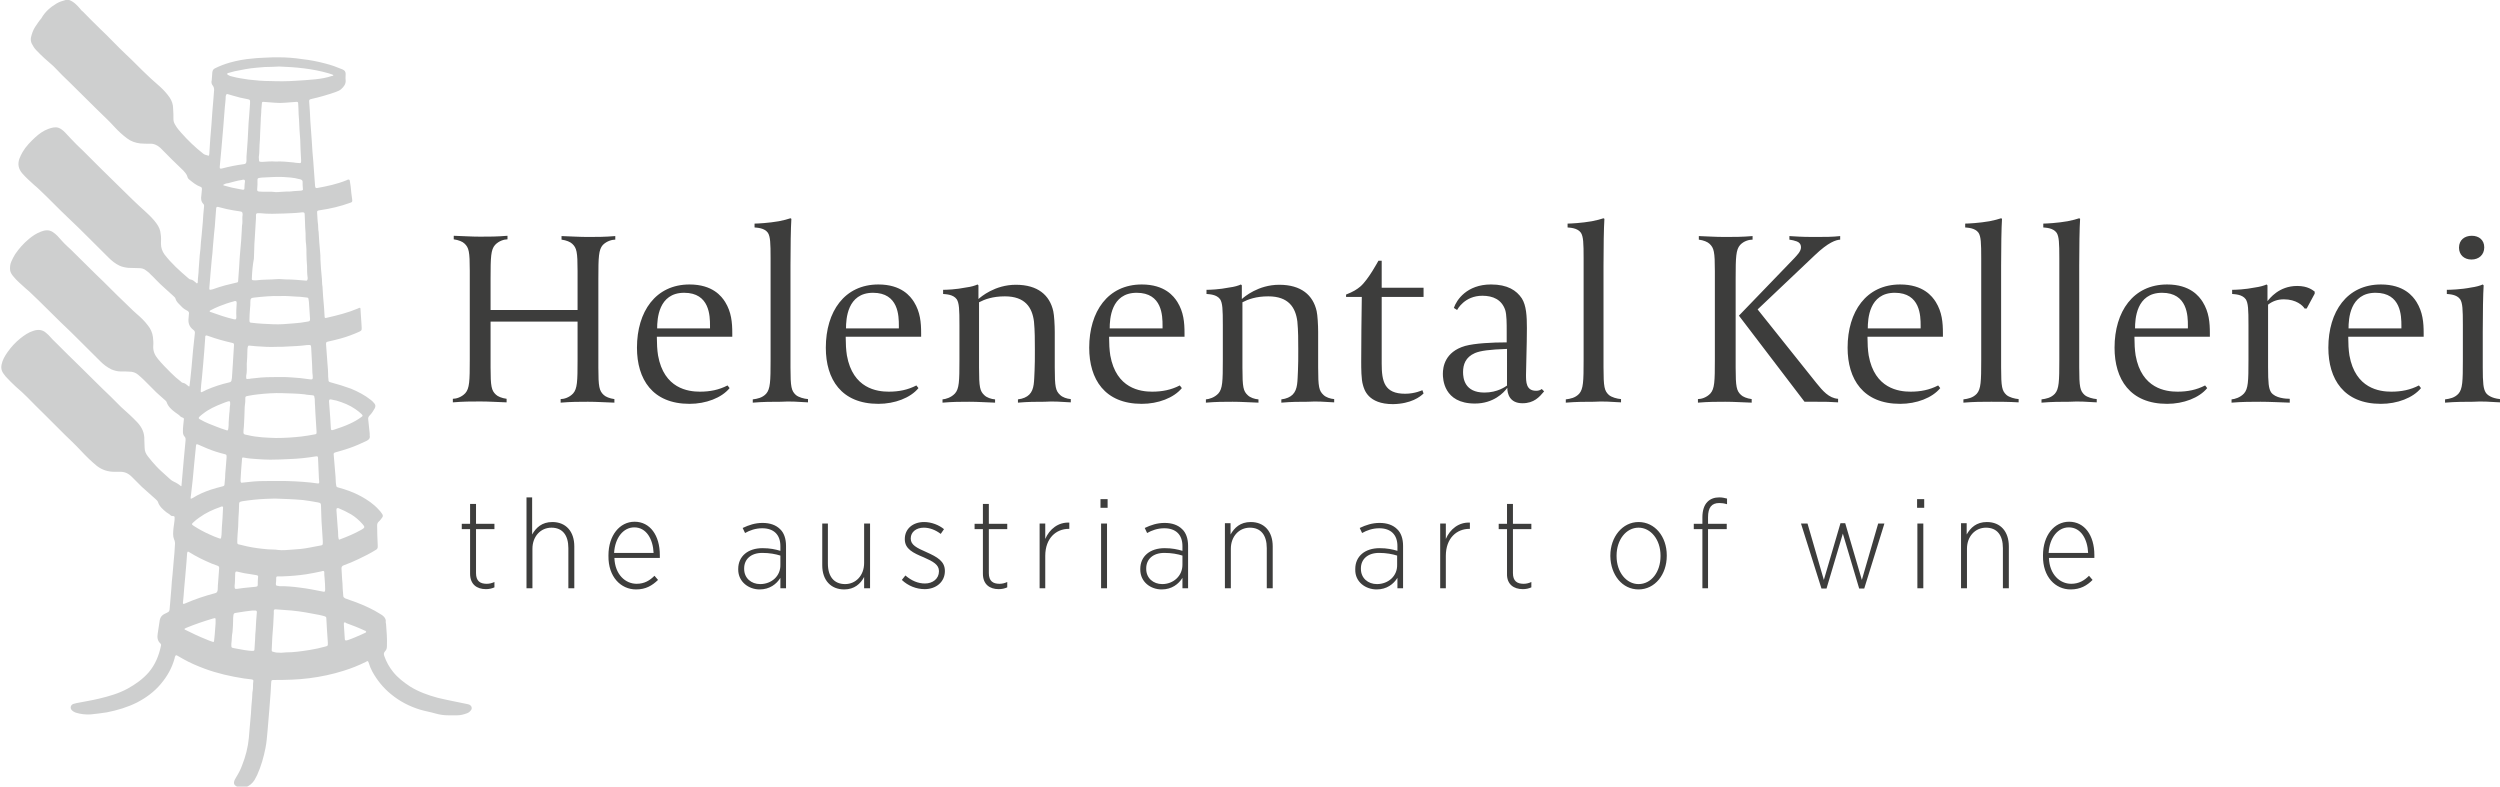 <?xml version="1.0" encoding="utf-8"?>
<svg xmlns="http://www.w3.org/2000/svg" xmlns:xlink="http://www.w3.org/1999/xlink" version="1.1" id="Ebene_1" x="0px" y="0px" viewBox="0 0 841.9 264.9" style="enable-background:new 0 0 841.9 264.9;" xml:space="preserve" width="65535" height="20620">
<style type="text/css">
	.st0{fill:#CECFCF;}
	.st1{fill:#3D3D3C;}
</style>
<g>
	<g>
		<path class="st0" d="M23.3,0c1.6,0.6,2.7,1.8,3.8,3.1c0.2,0.3,0.5,0.6,0.8,0.8c1.9,1.9,3.8,3.9,5.8,5.8c3,2.8,5.8,5.9,8.8,8.7    c2.5,2.3,4.8,4.8,7.3,7.1c1.3,1.3,2.7,2.4,4.1,3.7c1.2,1.1,2.3,2.3,3.2,3.6c0.8,1.2,1.2,2.4,1.2,3.9c0.1,1.2,0.1,2.3,0.1,3.5    c0,0.7,0.3,1.4,0.7,2c0.5,0.9,1.2,1.7,1.9,2.5c2.3,2.6,4.8,5,7.5,7.1c0.5,0.4,1.1,0.4,1.6,0.6c0.2,0.1,0.3,0,0.3-0.2    c0.1-0.2,0.1-0.5,0.1-0.7c0.1-1.6,0.2-3.1,0.3-4.7c0.1-1.6,0.3-3.2,0.4-4.8c0.1-1.4,0.2-2.9,0.3-4.3c0.1-1.6,0.3-3.2,0.4-4.8    c0.1-0.9,0.1-1.7,0.2-2.6c0-0.5-0.1-1-0.4-1.4c-0.5-0.6-0.6-1.2-0.4-1.9c0.1-0.9,0.1-1.8,0.2-2.7c0.1-0.6,0.3-1,0.9-1.3    c1.6-0.8,3.2-1.4,4.9-1.9c2.5-0.7,5.1-1.2,7.8-1.4c1.5-0.2,3-0.2,4.5-0.3c1.4-0.1,2.8-0.1,4.3-0.1c2.6,0,5.2,0.2,7.8,0.6    c2.7,0.3,5.3,0.8,7.9,1.5c2,0.5,3.9,1.2,5.8,2c0.7,0.3,1,0.8,1,1.5c0,0.7-0.1,1.4,0,2.1c0.1,1.3-0.6,2.2-1.5,3    c-0.5,0.5-1.2,0.7-1.9,1c-2.6,0.9-5.3,1.7-8,2.3c-0.1,0-0.2,0.1-0.4,0.1c-0.4,0.1-0.5,0.3-0.5,0.7c0.2,2.2,0.3,4.4,0.4,6.6    c0.2,2.3,0.3,4.6,0.5,6.9c0.1,2.3,0.3,4.5,0.5,6.8c0.1,1.8,0.3,3.7,0.4,5.5c0.1,0.9,0.1,1.8,0.2,2.7c0.1,0.7,0.2,0.8,0.8,0.7    c3.3-0.6,6.6-1.3,9.8-2.6c0.1-0.1,0.3-0.1,0.4-0.2c0.5-0.1,0.6,0,0.7,0.4c0.1,0.6,0.2,1.3,0.3,2c0.1,1.4,0.3,2.9,0.5,4.3    c0.1,0.7,0,0.9-0.7,1.1c-3.3,1.2-6.7,2-10.2,2.5c-0.8,0.1-1,0.2-0.9,1c0.1,1.3,0.1,2.5,0.3,3.8c0.1,0.8,0,1.7,0.2,2.5    c0.1,1.1,0.1,2.2,0.2,3.3c0.1,1.2,0.2,2.3,0.3,3.5c0.1,0.8,0.1,1.6,0.1,2.4c0.1,1.1,0.1,2.2,0.2,3.3c0.1,1.1,0.2,2.2,0.3,3.3    c0.1,0.9,0,1.7,0.2,2.6c0.1,1.1,0.1,2.2,0.2,3.3c0.1,1.2,0.2,2.3,0.3,3.5c0.1,1,0.1,2.1,0.2,3.1c0,0.7,0.1,0.8,0.8,0.6    c3.5-0.8,7.1-1.7,10.4-3.1c0.1-0.1,0.3-0.1,0.4-0.2c0.4-0.1,0.5,0,0.5,0.4c0,0.6,0.1,1.2,0.1,1.7c0.1,1,0.1,1.9,0.2,2.9    c0,0.6,0.1,1.1,0.1,1.7c0,0.8,0,0.9-0.8,1.3c-2,0.9-4.1,1.7-6.3,2.3c-1.4,0.4-2.8,0.7-4.1,1c-0.8,0.2-0.8,0.2-0.8,1    c0.1,0.9,0.1,1.8,0.2,2.7c0.1,1.4,0.2,2.7,0.3,4.1c0.1,1.1,0.2,2.2,0.2,3.3c0,0.5,0,1.1,0.1,1.6c0,0.8,0.1,0.9,0.9,1.1    c2.3,0.6,4.5,1.3,6.7,2.1c2.4,1,4.7,2.2,6.7,3.8c0.4,0.3,0.8,0.7,1.2,1.2c0.4,0.5,0.4,1,0.1,1.6c-0.5,0.9-1,1.7-1.7,2.4    c-0.4,0.4-0.6,0.8-0.5,1.4c0.2,1.6,0.3,3.1,0.5,4.7c0,0.2,0,0.5,0,0.7c0.2,0.9-0.3,1.4-1.1,1.8c-1.9,0.9-3.7,1.7-5.7,2.4    c-1.5,0.5-3.1,1-4.6,1.4c-0.8,0.2-0.8,0.4-0.7,1.1c0.1,1.2,0.2,2.4,0.3,3.6c0.1,1.2,0.2,2.4,0.3,3.6c0.1,0.9,0,1.8,0.2,2.7    c0.1,0.7,0.1,0.7,0.8,0.9c2.6,0.7,5.1,1.6,7.5,2.9c2.2,1.2,4.3,2.6,6,4.5c0.5,0.5,0.9,1,1.2,1.5c0.3,0.4,0.3,0.8,0,1.2    c-0.4,0.5-0.7,1-1.2,1.4c-0.4,0.4-0.5,0.8-0.5,1.3c0,2.2,0.1,4.4,0.2,6.6c0,0.2,0,0.4,0,0.6c0,0.4-0.2,0.7-0.5,0.9    c-1.9,1.2-3.9,2.2-6,3.2c-1.7,0.8-3.3,1.5-5,2.1c-0.5,0.2-0.7,0.5-0.7,1c0.1,1.2,0.1,2.3,0.2,3.5c0.1,1.1,0.2,2.2,0.2,3.3    c0,0.8,0.2,1.7,0.2,2.5c0,0.4,0.3,0.6,0.6,0.8c1.3,0.5,2.6,0.9,3.9,1.4c2.8,1.1,5.5,2.3,8,3.9c0.4,0.2,0.8,0.5,1.2,0.9    c0.4,0.5,0.7,1,0.6,1.6c0,0.3,0,0.6,0.1,0.8c0.2,2.5,0.4,5,0.3,7.4c0,0.7-0.1,1.3-0.6,1.8c-0.5,0.5-0.5,1-0.3,1.6    c0.7,2,1.7,3.8,3,5.4c1.6,2,3.6,3.5,5.7,4.9c2.9,1.8,6,2.9,9.3,3.8c3.3,0.8,6.6,1.4,9.9,2.1c0.3,0.1,0.6,0.1,0.9,0.3    c0.7,0.4,0.9,1.3,0.3,1.9c-0.3,0.4-0.7,0.7-1.2,0.9c-1.1,0.4-2.2,0.7-3.3,0.7c-1,0-2,0-3,0c-1.5,0-2.9-0.2-4.3-0.6    c-1.7-0.5-3.5-0.8-5.2-1.3c-3.6-1.1-6.9-2.8-9.8-5.2c-2.6-2.1-4.7-4.7-6.3-7.6c-0.5-0.9-0.9-1.9-1.2-2.9c-0.3-0.8-0.3-0.8-1-0.4    c-2.4,1.2-4.9,2.2-7.5,3c-3.8,1.2-7.6,2-11.5,2.5c-3.9,0.5-7.8,0.6-11.7,0.6c-1.2,0-1.1,0-1.2,1.2c-0.1,2-0.2,4-0.4,6.1    c-0.1,0.9-0.1,1.7-0.2,2.6c-0.2,2.4-0.4,4.8-0.6,7.2c-0.2,1.9-0.3,3.9-0.7,5.8c-0.6,3.1-1.5,6.2-2.8,9.1c-0.3,0.6-0.6,1.1-0.9,1.7    c-0.7,1.1-1.7,2-3,2.4c-0.8,0-1.6,0-2.4,0c-0.2-0.1-0.3-0.1-0.5-0.2c-0.9-0.4-1.2-1-0.9-1.9c0.1-0.4,0.4-0.8,0.6-1.2    c0.8-1.3,1.5-2.6,2-4c1.2-3,2-6.1,2.3-9.3c0.1-1.2,0.2-2.4,0.3-3.6c0.1-1.5,0.3-3,0.4-4.5c0.1-1.8,0.2-3.5,0.4-5.3    c0.1-0.8,0-1.7,0.2-2.5c0.2-1,0-2.1,0.2-3.1c0.1-0.5-0.1-0.6-0.6-0.7c-0.8-0.1-1.7-0.2-2.5-0.3c-4.5-0.7-9-1.7-13.3-3.3    c-2.4-0.9-4.8-1.9-7.1-3.2c-0.7-0.4-1.4-0.8-2.1-1.2c-0.4-0.2-0.5-0.2-0.7,0.2c-0.1,0.2-0.2,0.5-0.2,0.7c-0.9,3.3-2.5,6.1-4.7,8.7    c-2.2,2.6-4.9,4.6-8,6.2c-3.2,1.6-6.6,2.6-10.1,3.3c-1.8,0.3-3.7,0.5-5.5,0.7c-1.7,0.1-3.4-0.1-5-0.6c-0.5-0.2-0.9-0.4-1.2-0.7    c-0.8-0.7-0.6-1.8,0.3-2.2c0.3-0.1,0.7-0.2,1.1-0.3c2.5-0.5,5.1-0.9,7.6-1.5c3.3-0.8,6.6-1.7,9.7-3.4c2.7-1.5,5.1-3.2,7.1-5.5    c2.2-2.6,3.4-5.6,4.1-8.9c0.1-0.3,0-0.6-0.2-0.8c-1-0.9-1.1-2.1-0.9-3.3c0.2-1.5,0.5-3.1,0.7-4.6c0.2-1,0.8-1.7,1.7-2.1    c0.3-0.1,0.6-0.3,1-0.5c0.4-0.2,0.5-0.4,0.6-0.9c0.1-0.8,0.1-1.5,0.2-2.3c0.1-1.6,0.3-3.2,0.4-4.8c0.1-1.6,0.2-3.1,0.4-4.7    c0.2-1.6,0.2-3.1,0.4-4.7c0.2-1.7,0.3-3.5,0.4-5.2c0.1-0.7,0-1.4-0.3-2c-0.2-0.5-0.3-1.1-0.3-1.7c0-1.4,0.2-2.7,0.4-4.1    c0.1-0.5,0.1-1,0.1-1.5c0-0.3-0.1-0.5-0.5-0.5c-0.3,0-0.7,0-0.9-0.3c-0.4-0.4-1-0.7-1.4-1c-1.1-0.9-2.3-1.9-2.8-3.4    c-0.1-0.4-0.5-0.7-0.8-1c-1.5-1.4-3.1-2.7-4.6-4.1c-1.1-1.1-2.3-2.3-3.4-3.4c-1.2-1.2-2.5-1.8-4.2-1.7c-0.5,0-1.1,0-1.6,0    c-2.2,0-4.2-0.6-6-2c-0.9-0.7-1.7-1.5-2.6-2.3c-2-1.9-3.7-3.9-5.7-5.8c-3.2-3-6.2-6.2-9.3-9.2c-2-1.9-3.9-3.9-5.9-5.9    c-1.2-1.2-2.4-2.3-3.7-3.4c-1.2-1.1-2.4-2.3-3.5-3.5c-0.3-0.4-0.6-0.8-0.9-1.2c-0.5-0.8-0.7-1.7-0.5-2.7c0.3-1.6,1.1-3,2.1-4.4    c1.2-1.7,2.6-3.2,4.2-4.5c1.4-1.1,2.8-2.1,4.5-2.6c1.5-0.5,3-0.4,4.2,0.7c0.3,0.2,0.5,0.5,0.8,0.7c0.9,1,1.9,2.1,2.9,3    c2.5,2.5,5,5,7.6,7.5c3.5,3.4,6.9,6.9,10.4,10.2c1.2,1.2,2.4,2.4,3.6,3.6c1.9,1.7,3.7,3.3,5.4,5.1c1.6,1.7,2.5,3.6,2.4,6    c0,0.9,0.1,1.7,0.1,2.6c0,1.1,0.4,2,1.1,2.9c0.9,1.2,1.8,2.2,2.8,3.3c1.1,1.2,2.4,2.3,3.6,3.4c0.7,0.6,1.4,1.4,2.3,1.8    c0.9,0.4,1.7,0.9,2.4,1.5c0,0,0.1,0,0.2,0c0.1-1.1,0.2-2.2,0.3-3.4c0.2-1.9,0.3-3.8,0.5-5.7c0.2-2.1,0.4-4.3,0.6-6.4    c0-0.4,0-0.8-0.3-1.1c-0.4-0.4-0.6-1-0.6-1.6c0-0.7,0-1.5,0.1-2.2c0.1-0.6,0.1-1.3,0.2-1.9c0.1-0.5,0-0.6-0.5-0.8    c-0.3-0.1-0.5-0.2-0.7-0.4c-0.5-0.6-1.2-0.9-1.8-1.4c-1.2-0.9-2.3-1.9-2.8-3.4c-0.1-0.3-0.4-0.5-0.6-0.7c-1.3-1.2-2.7-2.3-3.9-3.6    c-1.1-1.1-2.1-2.1-3.2-3.2c-0.6-0.6-1.2-1.1-1.9-1.7c-0.7-0.6-1.5-0.9-2.3-1c-1.2-0.1-2.4-0.1-3.6-0.1c-1.1,0-2.1-0.3-3.1-0.7    c-1.4-0.7-2.6-1.6-3.7-2.7c-4.5-4.4-8.8-8.9-13.4-13.2c-3.3-3.2-6.6-6.6-9.9-9.7c-0.6-0.6-1.2-1.1-1.9-1.7c-1.4-1.3-2.9-2.5-4.1-4    c-0.5-0.6-1-1.3-1.1-2.1c-0.1-1,0-2,0.4-2.9c0.4-0.9,0.8-1.7,1.3-2.5c1.3-1.9,2.8-3.6,4.6-5.1c1.2-1,2.5-1.9,4.1-2.5    c1.3-0.5,2.6-0.7,3.9,0.1c0.6,0.4,1.1,0.8,1.6,1.3c1.1,1.2,2.1,2.4,3.3,3.5c0.4,0.4,0.8,0.7,1.2,1.1c2.9,2.8,5.7,5.7,8.6,8.5    c3.2,3,6.2,6.2,9.4,9.2c1.4,1.3,2.7,2.7,4.1,3.9c1.4,1.2,2.8,2.5,3.9,4c0.9,1.1,1.5,2.4,1.7,3.9c0.1,1,0.2,2,0.1,3    c-0.1,1.7,0.5,3.1,1.6,4.4c1.3,1.6,2.8,3.1,4.3,4.6c1.1,1.1,2.2,2.1,3.4,3c0.2,0.2,0.4,0.4,0.6,0.4c0.8,0.1,1.4,0.7,1.9,1.1    c0.1,0.1,0.2,0.2,0.4,0.1c0.1-0.8,0.2-1.7,0.3-2.5c0.1-1.3,0.3-2.6,0.4-3.9c0.2-1.9,0.3-3.8,0.5-5.7c0.2-1.9,0.4-3.7,0.6-5.6    c0.1-0.6,0-1-0.6-1.4c-1.3-1-1.7-2.3-1.5-3.9c0.1-0.4,0-0.8,0.1-1.2c0.2-0.7-0.1-1.1-0.8-1.4c-1.1-0.5-1.8-1.4-2.6-2.2    c-0.5-0.5-0.9-1-1.1-1.7c-0.1-0.4-0.4-0.6-0.7-0.9c-1.9-1.8-4-3.5-5.8-5.4c-0.6-0.7-1.3-1.3-2-2c-0.4-0.5-0.9-0.8-1.4-1.2    c-0.7-0.6-1.5-0.8-2.4-0.8c-1.2-0.1-2.4,0-3.6-0.1c-1-0.1-2-0.3-2.9-0.7c-1.5-0.7-2.7-1.7-3.8-2.8c-4.5-4.4-8.9-9-13.5-13.3    c-3.3-3.1-6.4-6.4-9.7-9.5c-0.6-0.6-1.2-1.1-1.8-1.6c-1.4-1.3-2.8-2.5-4-3.9c-1.3-1.5-1.6-3.1-1-4.9c0.3-0.8,0.7-1.6,1.1-2.3    c1.1-1.9,2.7-3.5,4.2-4.9c1.3-1.2,2.8-2.3,4.5-2.9c1.1-0.4,2.2-0.7,3.3-0.4c0.9,0.3,1.6,0.9,2.3,1.6c1.3,1.4,2.6,2.8,4,4.2    c2.9,2.7,5.6,5.6,8.5,8.4c3.4,3.3,6.8,6.7,10.2,10c1.4,1.4,2.9,2.7,4.3,4c1.4,1.3,2.8,2.6,3.9,4.2c0.7,1,1.2,2.1,1.3,3.4    c0.2,1.1,0.1,2.2,0.1,3.3c0,1.3,0.4,2.5,1.2,3.6c2.3,3,5.1,5.5,7.9,7.9c0.3,0.2,0.5,0.5,0.8,0.5c0.8,0.1,1.3,0.6,1.9,1.1    c0.1,0.1,0.2,0.3,0.4,0.2c0.2-0.1,0.2-0.3,0.2-0.5c0-1.4,0.3-2.8,0.3-4.2c0-0.9,0.2-1.8,0.2-2.7c0.1-1.4,0.2-2.8,0.4-4.2    c0.1-1.5,0.2-3.1,0.4-4.6c0.1-1.5,0.3-3,0.4-4.5c0.1-1.7,0.2-3.3,0.4-5c0-0.4,0.1-0.7-0.2-1c-0.8-0.8-0.9-1.8-0.7-2.9    c0.1-0.7,0.1-1.4,0.2-2.1c0-0.4-0.1-0.7-0.5-0.8c-1.4-0.5-2.5-1.4-3.6-2.3c-0.4-0.3-0.7-0.6-0.8-1.1c-0.2-0.8-0.8-1.4-1.3-2    c-2.6-2.5-5.2-5-7.7-7.6c0,0-0.1-0.1-0.1-0.1c-1-0.9-2.2-1.5-3.6-1.4c-1.1,0-2.1,0-3.2-0.1c-1.6-0.2-3.1-0.7-4.4-1.7    c-1.5-1.1-2.9-2.4-4.2-3.8c-0.8-0.9-1.7-1.8-2.5-2.6c-1.2-1.2-2.4-2.3-3.5-3.4c-3.1-3-6.1-6.1-9.2-9.1c-1.7-1.6-3.3-3.2-4.9-4.9    c-0.2-0.2-0.4-0.4-0.6-0.6c-2-1.7-3.9-3.4-5.7-5.3c-0.6-0.6-1.1-1.4-1.5-2.2c-0.3-0.6-0.4-1.3-0.3-2c0.3-1.3,0.7-2.5,1.4-3.6    c0.7-1,1.3-2,2.1-2.9C15.2,3.9,17,2.4,19,1.2c1-0.6,2-0.9,3.1-1.2C22.5,0,22.9,0,23.3,0L23.3,0z M92.5,167.9c-1,0-2,0.1-3,0.1    c-2.6,0.1-5.3,0.4-7.9,0.8c-1,0.2-1.1,0.3-1.1,1.3c0,1.4-0.1,2.8-0.2,4.2c0,1-0.1,2-0.1,3c-0.1,1.7-0.3,3.5-0.3,5.2    c0,0.7,0.1,0.8,0.8,0.9c0.8,0.2,1.7,0.4,2.5,0.6c2.3,0.5,4.7,0.8,7.1,1c1.1,0.1,2.2,0,3.3,0.2c1.6,0.2,3.1,0,4.7-0.1    c2-0.1,4-0.3,6-0.7c1.2-0.2,2.4-0.5,3.7-0.7c0.6-0.1,0.7-0.2,0.7-0.9c0-0.2,0-0.3,0-0.5c-0.1-1.6-0.2-3.2-0.3-4.8    c-0.2-2.3-0.2-4.7-0.3-7c0-1-0.1-1.1-1-1.3c-1.7-0.3-3.3-0.6-5-0.8C98.7,168.1,95.6,168,92.5,167.9L92.5,167.9z M84.8,93.9    c0,0.4,0.1,0.5,0.9,0.5c0.2,0,0.4,0,0.6,0c2.3-0.3,4.7-0.2,7-0.4c1-0.1,1.9,0.1,2.9,0.1c2.3,0,4.5,0.2,6.7,0.4    c0.5,0.1,0.6-0.1,0.7-0.6c0-0.1,0-0.3,0-0.4c-0.2-1.3-0.2-2.6-0.2-3.9c-0.1-1.4-0.2-2.7-0.2-4.1c0-1,0-2-0.1-3    c-0.2-1.3-0.2-2.7-0.2-4c-0.1-1.3-0.2-2.7-0.2-4c0-0.8-0.1-1.6-0.1-2.3c0-0.6-0.2-0.7-0.8-0.7c-0.3,0-0.6,0.1-0.9,0.1    c-1.7,0.2-3.5,0.2-5.2,0.3c-2.7,0.1-5.4,0.2-8.1-0.1c-0.3,0-0.6,0-0.8,0c-0.4,0-0.6,0.2-0.6,0.6c0,0.3,0,0.7,0,1    c-0.1,2.2-0.3,4.4-0.4,6.7c-0.1,1.4-0.2,2.7-0.2,4.1c0,1-0.1,1.9-0.1,2.9C85.1,89.2,84.9,91.3,84.8,93.9L84.8,93.9z M92.9,147.5    c3.2,0,5.9-0.2,8.6-0.5c1.5-0.2,2.9-0.4,4.4-0.7c0.7-0.1,0.7-0.2,0.7-0.9c-0.1-2.1-0.3-4.2-0.4-6.4c0-1.4-0.2-2.8-0.2-4.3    c0-0.2,0-0.5-0.1-0.8c-0.1-0.7-0.1-0.7-0.8-0.8c-0.8-0.1-1.7-0.1-2.5-0.3c-2.5-0.3-5-0.3-7.5-0.4c-2.7-0.1-5.5,0.1-8.2,0.4    c-1.1,0.1-2.2,0.3-3.3,0.5c-1,0.2-1,0.2-1,1.2c0,0.5,0,1.1-0.1,1.6c-0.2,1.3-0.1,2.6-0.2,3.9c-0.1,1.6-0.1,3.3-0.3,4.9    c-0.1,1.3,0,1.4,1.3,1.6C86.5,147.3,89.9,147.4,92.9,147.5L92.9,147.5z M92.8,54.4c2.1-0.1,4,0.1,6,0.3c0.6,0.1,1.2,0.2,1.8,0.2    c0.7,0.1,0.8,0,0.8-0.7c0-0.1,0-0.2,0-0.2c-0.1-1.3-0.1-2.6-0.2-3.9c-0.1-1,0-2-0.1-3c-0.2-2.2-0.3-4.4-0.4-6.7    c-0.1-1.3-0.2-2.6-0.2-3.9c0-0.6-0.1-1.2-0.1-1.7c0-0.3-0.1-0.5-0.5-0.5c-1.3,0.1-2.7,0.2-4,0.3c-1.1,0.1-2.2,0.1-3.3,0    c-1.3-0.1-2.6-0.2-3.9-0.3c-0.3,0-0.5,0.1-0.5,0.4c0,0.7-0.2,1.5-0.2,2.2c0,1.3-0.2,2.5-0.2,3.8c0,1.4-0.2,2.8-0.2,4.2    c0,1.3-0.1,2.6-0.2,3.9c-0.1,1.2,0,2.5-0.2,3.7c-0.1,0.4,0,0.8,0,1.2c0,0.7,0.1,0.8,0.8,0.8c0.2,0,0.4,0,0.6,0    C89.9,54.4,91.4,54.3,92.8,54.4L92.8,54.4z M81.7,72.4c0-0.9-0.1-1.1-0.8-1.2c-1.6-0.2-3.1-0.5-4.6-0.8c-0.9-0.2-1.9-0.5-2.8-0.7    c-0.5-0.1-0.6,0-0.7,0.4c-0.1,1.3-0.2,2.6-0.3,3.9c-0.1,1.5-0.2,3-0.4,4.5c-0.1,1.5-0.3,3-0.4,4.5c-0.1,1.5-0.2,2.9-0.4,4.4    c-0.1,1.5-0.3,3-0.4,4.5c-0.1,1.6-0.3,3.3-0.4,4.9c-0.1,0.8,0.1,0.9,0.8,0.7c0.1,0,0.3-0.1,0.4-0.1c1.3-0.5,2.7-0.9,4.1-1.3    c1.2-0.3,2.5-0.6,3.7-0.9c0.6-0.1,0.7-0.2,0.7-0.7c0.1-1.4,0.2-2.8,0.3-4.2c0.1-1.1,0.1-2.2,0.2-3.3c0.1-0.8,0.1-1.7,0.2-2.5    c0.1-1.1,0.2-2.3,0.3-3.4c0.1-1.1,0.1-2.2,0.2-3.3c0.1-0.8,0-1.7,0.2-2.5C81.7,74.3,81.5,73.2,81.7,72.4L81.7,72.4z M94.2,219.8    c0.6,0.1,1.4-0.1,2.1-0.1c2.7,0,5.3-0.4,7.9-0.8c1.9-0.3,3.7-0.7,5.5-1.2c0.7-0.2,0.7-0.3,0.7-0.9c0-0.1,0-0.3,0-0.4    c-0.1-1.5-0.2-2.9-0.3-4.4c0-1.2-0.2-2.4-0.2-3.6c0-0.6-0.1-0.7-0.7-0.9c-0.5-0.1-1-0.3-1.6-0.4c-3.1-0.6-6.2-1.2-9.4-1.5    c-1.8-0.2-3.6-0.2-5.4-0.4c-0.4,0-0.6,0.1-0.6,0.6c0,0.3,0,0.5,0,0.8c-0.1,1.3-0.1,2.7-0.2,4c-0.1,1.3-0.2,2.6-0.3,3.9    c-0.1,1.4-0.1,2.9-0.2,4.3c0,0.5,0,0.6,0.5,0.7C92.9,219.8,93.5,219.8,94.2,219.8L94.2,219.8z M82.9,126.6c0,0.1,0,0.3,0,0.4    c0,0.7,0.1,0.7,0.7,0.6c0.3,0,0.6,0,0.8-0.1c2.3-0.3,4.7-0.5,7-0.5c2.3,0,4.6-0.1,6.8,0.1c1.9,0.1,3.9,0.3,5.8,0.6    c1.3,0.2,1.4,0.1,1.3-1.2c-0.2-1.2-0.1-2.5-0.2-3.7c-0.1-1.8-0.2-3.6-0.3-5.5c-0.1-1,0.1-1.2-1.3-1.1c0,0,0,0-0.1,0    c-2.2,0.3-4.4,0.4-6.7,0.5c-1.1,0.1-2.3,0.1-3.4,0.1c-2.4,0.1-4.7,0-7.1-0.2c-0.7-0.1-1.4-0.1-2.1-0.2c-0.5-0.1-0.6,0.1-0.7,0.6    c-0.1,0.5-0.1,1-0.1,1.4c0,1.4-0.1,2.7-0.2,4.1C83.1,123.9,83.2,125.2,82.9,126.6L82.9,126.6z M81,161.7c0,0.8,0.1,1,0.9,0.8    c0,0,0,0,0.1,0c2.3-0.3,4.6-0.5,7-0.5c3.4,0,6.8-0.1,10.3,0.1c1.8,0.1,3.5,0.2,5.3,0.4c0.8,0.1,1.6,0.2,2.3,0.3    c0.5,0.1,0.6-0.1,0.6-0.5c0-0.4-0.1-0.8-0.1-1.1c-0.1-2.2-0.2-4.5-0.3-6.8c0-0.7-0.1-0.8-0.8-0.7c-3,0.5-5.9,0.8-8.9,0.9    c-2.1,0.1-4.2,0.2-6.4,0.2c-1.5,0-3-0.1-4.5-0.2c-1.5-0.1-2.9-0.2-4.4-0.5c-0.5-0.1-0.6,0-0.6,0.5C81.3,157,81.1,159.3,81,161.7    L81,161.7z M84.2,34.9C84.2,34.9,84.2,34.9,84.2,34.9c0-0.3,0-0.6,0-0.8c0-0.3-0.1-0.5-0.4-0.6c-0.1,0-0.3-0.1-0.4-0.1    c-1.7-0.3-3.4-0.7-5-1.2c-0.6-0.2-1.1-0.3-1.7-0.5c-0.3-0.1-0.5,0-0.6,0.4c0,0.1-0.1,0.2-0.1,0.4c0,1.2-0.2,2.5-0.3,3.7    c-0.2,2.1-0.3,4.2-0.5,6.4c-0.2,2.3-0.4,4.7-0.6,7c-0.1,0.7-0.1,1.5-0.2,2.2c-0.1,1.4-0.3,2.9-0.4,4.3c0,0.1,0,0.3,0,0.4    c0,0.2,0.2,0.3,0.4,0.3c0.2,0,0.3-0.1,0.5-0.1c2.3-0.6,4.7-1.1,7.1-1.4c0.8-0.1,0.9-0.3,1-1.1c0-0.5,0-1,0-1.4    c0.1-1.8,0.3-3.7,0.4-5.5c0.1-1.9,0.2-3.8,0.3-5.8c0.1-0.8,0.1-1.7,0.2-2.5C84,37.5,84.1,36.2,84.2,34.9L84.2,34.9z M94.4,99.7    c-3-0.1-5.9,0.2-8.7,0.5c-1.2,0.1-1.4,0.3-1.4,1.6c0,0.7,0,1.3-0.1,2c-0.1,1.3-0.2,2.7-0.2,4c0,0.7,0.1,0.9,0.8,0.9    c2.4,0.3,4.8,0.4,7.2,0.5c2.3,0.1,4.6-0.1,6.9-0.3c1.6-0.1,3.1-0.3,4.7-0.6c0.8-0.1,0.8-0.3,0.8-1c-0.1-1.5-0.2-3-0.3-4.5    c0-0.7-0.1-1.4-0.2-2c0-0.4-0.2-0.6-0.6-0.6c-1.1-0.1-2.2-0.3-3.3-0.3C98.1,99.8,96.2,99.6,94.4,99.7L94.4,99.7z M67.6,131.5    c0,0.7,0,0.7,0.7,0.4c0.4-0.2,0.8-0.4,1.2-0.6c2.5-1.1,5-1.9,7.6-2.5c0.6-0.1,0.9-0.4,0.9-1c0-0.2,0.1-0.3,0.1-0.5    c0.1-1.5,0.2-3.1,0.3-4.6c0.1-2.2,0.3-4.3,0.4-6.5c0-0.5-0.1-0.6-0.5-0.7c-0.1,0-0.3-0.1-0.4-0.1c-2.6-0.6-5.1-1.3-7.6-2.2    c-0.2-0.1-0.4-0.1-0.6-0.2c-0.4-0.1-0.5,0-0.6,0.4c0,0.1,0,0.3,0,0.4c-0.1,1.4-0.2,2.8-0.3,4.2c-0.1,1.6-0.3,3.2-0.4,4.8    c-0.1,1.5-0.3,2.9-0.4,4.4C67.8,128.7,67.7,130.1,67.6,131.5L67.6,131.5z M64.2,167.9c0.3,0.1,0.5-0.1,0.7-0.2    c1.9-1.2,4-2.1,6.1-2.8c1.3-0.4,2.6-0.8,3.9-1.1c0.4-0.1,0.7-0.2,0.7-0.7c0-0.7,0.2-1.5,0.2-2.2c0-1,0.1-2.1,0.2-3.1    c0.1-1.3,0.2-2.5,0.3-3.8c0-0.9,0-0.9-0.8-1.1c-2-0.5-3.9-1.1-5.8-1.9c-1-0.4-2-0.9-3-1.3c-0.5-0.2-0.7-0.1-0.7,0.4    c-0.2,2-0.4,4-0.6,6c-0.2,1.8-0.3,3.6-0.5,5.4c-0.2,1.8-0.4,3.5-0.6,5.3C64.2,167.1,64.2,167.5,64.2,167.9L64.2,167.9z M61.6,203    c0,0.4,0.1,0.5,0.8,0.2c3.2-1.4,6.5-2.5,9.9-3.4c0.6-0.1,0.9-0.4,1-1.1c0.1-0.7,0-1.4,0.1-2c0.1-1.8,0.3-3.5,0.4-5.3    c0-0.6-0.1-0.7-0.6-0.9c-0.6-0.2-1.3-0.5-1.9-0.7c-2.6-1.1-5.1-2.3-7.5-3.8c-0.6-0.4-0.7-0.3-0.8,0.4c-0.1,0.9-0.1,1.9-0.2,2.8    c-0.1,1.6-0.3,3.1-0.4,4.7c-0.1,1.5-0.3,2.9-0.4,4.4C61.9,199.8,61.8,201.2,61.6,203L61.6,203z M112.3,25.3    c-0.5-0.3-1.1-0.4-1.6-0.6c-5.5-1.6-11.1-2.1-16.7-2.3c-0.7,0-1.4,0.1-2.1,0.1c-1.9,0-3.7,0.1-5.5,0.3c-2.5,0.2-5,0.7-7.4,1.2    c-0.7,0.2-1.5,0.4-2.2,0.6c-0.1,0-0.3,0.1-0.3,0.3c0,0.1,0.1,0.2,0.2,0.3c0.5,0.3,1,0.5,1.6,0.6c1.8,0.5,3.6,0.7,5.4,1    c2.5,0.3,4.9,0.5,7.4,0.5c2.8,0.1,5.7,0.1,8.5-0.1c2.2-0.1,4.4-0.3,6.7-0.5c1.8-0.2,3.6-0.5,5.4-1.1    C111.8,25.6,112.1,25.6,112.3,25.3L112.3,25.3z M77.9,216.8c0,0.1,0,0.2,0,0.3c0,1,0,1,1,1.2c1.1,0.2,2.2,0.4,3.3,0.6    c0.9,0.1,1.8,0.3,2.8,0.3c0.6,0,0.7-0.1,0.7-0.7c0-1,0.2-2.1,0.2-3.1c0-1.1,0.1-2.2,0.2-3.3c0.1-2,0.2-4,0.4-6    c0-0.3-0.2-0.5-0.5-0.5c-0.3,0-0.7,0-1,0c-0.8,0.1-1.6,0.2-2.4,0.3c-1.1,0.2-2.2,0.3-3.2,0.5c-0.6,0.1-0.7,0.2-0.8,0.8    c-0.1,0.6-0.1,1.1-0.1,1.7c0,1.3-0.1,2.6-0.2,3.9C78,214.2,78.1,215.5,77.9,216.8L77.9,216.8z M95.2,194.1c-0.5,0-1,0-1.5,0    c-0.6,0-0.7,0.1-0.7,0.7c0,0.6,0,1.2-0.1,1.7c0,0.6,0,0.7,0.6,0.8c0.1,0,0.3,0,0.5,0.1c1.1,0,2.2,0,3.3,0.1    c1.3,0.1,2.5,0.2,3.8,0.4c2.5,0.3,5,0.8,7.5,1.3c0.7,0.2,0.9,0.1,0.9-0.7c0-1.3-0.1-2.6-0.2-3.9c-0.1-0.6-0.1-1.3-0.1-1.9    c0-0.3-0.2-0.5-0.5-0.4c-0.1,0-0.3,0-0.4,0.1c-1.7,0.4-3.5,0.7-5.2,1C100.4,193.8,97.9,194,95.2,194.1L95.2,194.1z M92.9,64.7    c1.3,0,2.5-0.2,3.7-0.2c1.1,0.1,2.2-0.2,3.3-0.2c0.5,0,1-0.1,1.5-0.1c0.5-0.1,0.7-0.2,0.6-0.6c-0.1-0.8-0.1-1.6-0.1-2.4    c0-0.3-0.2-0.6-0.5-0.7c-0.2-0.1-0.5-0.2-0.7-0.2c-1.8-0.5-3.6-0.6-5.4-0.7c-2.4-0.1-4.7,0.1-7.1,0.2c-0.3,0-0.6,0.1-0.8,0.1    c-0.6,0.1-0.7,0.2-0.7,0.8c0,0.5,0,1,0,1.5c0,0.5-0.1,1.1-0.1,1.6c0,0.5,0.1,0.6,0.6,0.7C89,64.7,91.1,64.4,92.9,64.7L92.9,64.7z     M111.4,134.5c-0.5,0-0.6,0.1-0.6,0.7c0.1,1.8,0.3,3.6,0.4,5.4c0,1.1,0.2,2.3,0.2,3.4c0,0.9,0.2,1,1.1,0.7c1.8-0.6,3.6-1.2,5.3-2    c1.3-0.6,2.6-1.3,3.8-2.2c0.6-0.4,0.7-0.5,0.1-1.1c-0.6-0.6-1.3-1.1-2-1.6c-2-1.4-4.1-2.2-6.4-2.9    C112.6,134.8,112,134.6,111.4,134.5L111.4,134.5z M75.1,171.1c0.1-0.5-0.1-0.6-0.6-0.5c-0.1,0-0.1,0-0.2,0.1c-2.6,0.9-5,2-7.2,3.6    c-0.7,0.5-1.4,1-2.1,1.7c-0.5,0.5-0.5,0.6,0.1,1c0.1,0.1,0.2,0.1,0.3,0.2c1.7,1.1,3.4,2,5.2,2.8c1,0.5,2.1,0.9,3.2,1.3    c0.6,0.2,0.6,0.1,0.7-0.5c0.2-1,0.1-2.1,0.2-3.1C74.9,175.5,75,173.3,75.1,171.1L75.1,171.1z M77.5,136.3c0-0.3,0-0.4,0-0.5    c0-0.7-0.1-0.8-0.8-0.6c-0.6,0.2-1.2,0.4-1.9,0.7c-2.3,0.9-4.5,1.9-6.4,3.4c-0.4,0.3-0.8,0.6-1.2,1c-0.4,0.4-0.4,0.6,0.1,0.9    c0.1,0,0.1,0.1,0.2,0.1c1.7,1,3.6,1.7,5.4,2.4c1,0.4,2.1,0.8,3.1,1.1c0.7,0.3,0.8,0.2,0.9-0.6c0.1-0.7,0.1-1.3,0.1-2    c0.1-1,0.1-1.9,0.2-2.9C77.4,138.3,77.3,137.2,77.5,136.3L77.5,136.3z M113.3,171.7c0,0.1,0,0.1,0,0.2c0.1,1.8,0.3,3.7,0.4,5.5    c0.1,1.1,0.2,2.2,0.2,3.3c0,0.2,0.1,0.4,0.1,0.6c0.1,0.5,0.2,0.5,0.6,0.3c2.4-0.9,4.8-1.9,7.1-3.2c1.2-0.7,1.3-0.9,0.3-2    c-1.1-1.2-2.3-2.3-3.8-3.2c-1.4-0.8-2.8-1.5-4.3-2.1C113.4,171.1,113.3,171.2,113.3,171.7L113.3,171.7z M62.1,211.8    c0.1,0.3,0.3,0.3,0.5,0.4c2.2,1.1,4.5,2.2,6.8,3.1c0.7,0.3,1.4,0.6,2.1,0.8c0.4,0.2,0.6,0.1,0.6-0.4c0-0.6,0.2-1.3,0.2-1.9    c0.1-1.3,0.2-2.6,0.3-3.9c0-0.5,0-1,0-1.4c0-0.3-0.2-0.4-0.5-0.3c-0.1,0-0.2,0.1-0.4,0.1c-3,0.9-6,1.9-8.9,3.1    C62.6,211.5,62.3,211.6,62.1,211.8L62.1,211.8z M79,197.3c0,1,0.1,1.1,0.9,1c1.4-0.2,2.8-0.4,4.2-0.5c0.7-0.1,1.4-0.1,2-0.2    c0.6-0.1,0.7-0.2,0.7-0.8c0-0.8,0-1.6,0.1-2.4c0.1-0.5-0.1-0.6-0.5-0.7c-0.6-0.1-1.2-0.2-1.8-0.3c-1.6-0.2-3.2-0.5-4.7-0.9    c-0.5-0.1-0.6,0-0.7,0.5C79.1,194.5,79.2,195.9,79,197.3L79,197.3z M79.7,102.1c0-0.6-0.1-0.8-0.7-0.7c-0.1,0-0.2,0-0.3,0.1    c-1.6,0.4-3.3,1-4.8,1.6c-1,0.4-2.1,0.9-3,1.4c-0.1,0.1-0.3,0.1-0.3,0.3c0,0.2,0.2,0.3,0.4,0.3c2.5,0.9,5.1,1.8,7.7,2.4    c0.7,0.2,0.9,0,0.9-0.7C79.5,105.2,79.6,103.7,79.7,102.1L79.7,102.1z M116.2,209.6c-0.3,0-0.4,0.1-0.4,0.3c0,0.2,0,0.4,0,0.6    c0.1,1.5,0.2,3,0.3,4.5c0,0.7,0.2,0.8,0.9,0.6c0.1,0,0.2-0.1,0.3-0.1c1.5-0.5,3-1.2,4.4-1.8c0.4-0.2,0.9-0.4,1.3-0.6    c0.1-0.1,0.3-0.1,0.3-0.3c0-0.2-0.2-0.3-0.3-0.4c0,0,0,0-0.1,0c-2.1-1-4.2-1.8-6.4-2.6C116.4,209.6,116.3,209.6,116.2,209.6    L116.2,209.6z M75.1,62.3c0.2,0.1,0.3,0.2,0.4,0.2c1.7,0.5,3.4,0.9,5.2,1.2c0.4,0.1,0.7,0.1,1.1,0.2c0.3,0,0.5-0.1,0.5-0.4    c0-0.8,0.1-1.7,0.2-2.5c0-0.3-0.2-0.5-0.5-0.5c-0.2,0-0.3,0-0.5,0.1c-1.6,0.2-3.1,0.7-4.7,1.1C76.3,61.7,75.7,61.9,75.1,62.3    L75.1,62.3z"/>
	</g>
	<path class="st1" d="M163.6,198.4c1.1,0,2-0.2,2.9-0.6v-1.8c-0.9,0.4-1.7,0.6-2.6,0.6c-2.2,0-3.6-0.9-3.6-3.6v-14.8h6.2v-1.8h-6.2   v-6.7h-2v6.7h-2.8v1.8h2.8v15C158.3,196.8,160.6,198.4,163.6,198.4L163.6,198.4z M177.4,198.1h1.9v-13.3c0-4.2,2.8-7.1,6.4-7.1   c3.7,0,5.7,2.5,5.7,6.9v13.5h2V184c0-5-2.8-8.2-7.4-8.2c-3.5,0-5.5,1.9-6.8,4.2v-12.5h-1.9V198.1L177.4,198.1z M214.2,198.5   c3.3,0,5.4-1.3,7.4-3.2l-1.2-1.4c-1.6,1.6-3.4,2.7-6,2.7c-3.8,0-7.3-3.1-7.5-8.7h15.3v-1c0-6.6-3.3-11.2-8.5-11.2   c-5,0-8.8,4.6-8.8,11.3v0.2C204.8,194.3,209.1,198.5,214.2,198.5L214.2,198.5z M206.8,186.2c0.3-5.1,3.1-8.6,6.8-8.6   c4.1,0,6.3,4,6.5,8.6H206.8L206.8,186.2z M255.8,198.5c3.4,0,5.7-1.8,7-3.9v3.5h1.9v-14.3c0-2.4-0.7-4.4-2-5.6   c-1.4-1.4-3.4-2.1-5.9-2.1c-2.5,0-4.6,0.7-6.7,1.7l0.8,1.7c1.6-0.9,3.5-1.6,5.8-1.6c3.8,0,6.1,2.1,6.1,6v1.6   c-1.7-0.5-3.5-0.9-6-0.9c-4.9,0-8.2,2.7-8.2,7v0.2C248.6,196,252.2,198.5,255.8,198.5L255.8,198.5z M256,196.7c-3,0-5.4-2-5.4-5.1   v-0.2c0-3,2.2-5.2,6.1-5.2c2.5,0,4.5,0.4,6.1,0.9v3.1C262.9,194,259.8,196.7,256,196.7L256,196.7z M284.3,198.5   c3.4,0,5.5-1.9,6.7-4.2v3.8h2v-21.8h-2v13.3c0,4.2-2.8,7.1-6.4,7.1c-3.7,0-5.8-2.5-5.8-6.9v-13.5h-1.9v14.1   C276.9,195.4,279.8,198.5,284.3,198.5L284.3,198.5z M311.4,198.4c3.8,0,6.8-2.4,6.8-6.1v0c0-3.3-2.5-4.7-6.3-6.4   c-3.2-1.4-5.2-2.4-5.2-4.5v-0.1c0-2.1,1.8-3.6,4.4-3.6c2,0,4,0.8,5.7,2.1l1.1-1.6c-1.7-1.4-4.2-2.4-6.7-2.4c-3.8,0-6.5,2.3-6.5,5.7   v0.1c0,3.3,2.8,4.6,6.4,6.1c3.2,1.4,5.1,2.5,5.1,4.6v0.1c0,2.5-2.1,4.1-4.7,4.1c-2.3,0-4.5-0.9-6.6-2.7l-1.2,1.5   C305.8,197.3,308.6,198.4,311.4,198.4L311.4,198.4z M336.3,198.4c1.1,0,2-0.2,2.9-0.6v-1.8c-0.9,0.4-1.7,0.6-2.6,0.6   c-2.2,0-3.6-0.9-3.6-3.6v-14.8h6.2v-1.8H333v-6.7h-2v6.7h-2.8v1.8h2.8v15C331,196.8,333.3,198.4,336.3,198.4L336.3,198.4z    M350.1,198.1h1.9v-10.9c0-6,3.7-9.1,7.9-9.1h0.2V176c-3.7-0.2-6.7,2.2-8.1,5.5v-5.2h-1.9V198.1L350.1,198.1z M370.6,171h2.4v-2.9   h-2.4V171L370.6,171z M370.8,198.1h2v-21.8h-2V198.1L370.8,198.1z M391.2,198.5c3.4,0,5.7-1.8,7-3.9v3.5h1.9v-14.3   c0-2.4-0.7-4.4-2-5.6c-1.4-1.4-3.4-2.1-5.9-2.1c-2.5,0-4.6,0.7-6.7,1.7l0.8,1.7c1.6-0.9,3.5-1.6,5.8-1.6c3.8,0,6.1,2.1,6.1,6v1.6   c-1.7-0.5-3.5-0.9-6-0.9c-4.9,0-8.2,2.7-8.2,7v0.2C384,196,387.5,198.5,391.2,198.5L391.2,198.5z M391.4,196.7c-3,0-5.4-2-5.4-5.1   v-0.2c0-3,2.2-5.2,6.1-5.2c2.5,0,4.5,0.4,6.1,0.9v3.1C398.2,194,395.1,196.7,391.4,196.7L391.4,196.7z M412.6,198.1h1.9v-13.3   c0-4.2,2.8-7.1,6.4-7.1c3.7,0,5.7,2.5,5.7,6.9v13.5h2V184c0-5-2.8-8.2-7.4-8.2c-3.5,0-5.5,1.9-6.8,4.2v-3.8h-1.9V198.1L412.6,198.1   z M463.6,198.5c3.4,0,5.7-1.8,7-3.9v3.5h1.9v-14.3c0-2.4-0.7-4.4-2-5.6c-1.4-1.4-3.4-2.1-5.9-2.1c-2.5,0-4.6,0.7-6.7,1.7l0.8,1.7   c1.6-0.9,3.5-1.6,5.8-1.6c3.8,0,6.1,2.1,6.1,6v1.6c-1.7-0.5-3.5-0.9-6-0.9c-4.9,0-8.2,2.7-8.2,7v0.2   C456.3,196,459.9,198.5,463.6,198.5L463.6,198.5z M463.7,196.7c-3,0-5.4-2-5.4-5.1v-0.2c0-3,2.2-5.2,6.1-5.2c2.5,0,4.5,0.4,6.1,0.9   v3.1C470.6,194,467.5,196.7,463.7,196.7L463.7,196.7z M485,198.1h1.9v-10.9c0-6,3.7-9.1,7.9-9.1h0.2V176c-3.7-0.2-6.7,2.2-8.1,5.5   v-5.2H485V198.1L485,198.1z M512.8,198.4c1.1,0,2-0.2,2.9-0.6v-1.8c-0.9,0.4-1.7,0.6-2.6,0.6c-2.2,0-3.6-0.9-3.6-3.6v-14.8h6.2   v-1.8h-6.2v-6.7h-2v6.7h-2.8v1.8h2.8v15C507.4,196.8,509.8,198.4,512.8,198.4L512.8,198.4z M551.8,198.5c5.5,0,9.5-5,9.5-11.3v-0.2   c0-6.3-4-11.2-9.5-11.2c-5.4,0-9.5,5-9.5,11.3v0.2C542.4,193.6,546.3,198.5,551.8,198.5L551.8,198.5z M551.8,196.7   c-4.1,0-7.4-4-7.4-9.4v-0.2c0-5.3,3.2-9.4,7.4-9.4c4.1,0,7.4,4,7.4,9.4v0.2C559.2,192.6,556.1,196.7,551.8,196.7L551.8,196.7z    M573.3,198.1h1.9v-19.9h6.3v-1.8h-6.3v-2.2c0-3.3,1.2-4.8,3.8-4.8c0.8,0,1.6,0.1,2.6,0.4v-1.9c-0.8-0.2-1.6-0.4-2.6-0.4   c-1.7,0-3,0.5-4,1.5c-1.1,1.1-1.7,2.9-1.7,5.2v2.2h-2.9v1.8h2.9V198.1L573.3,198.1z M613.4,198.2h1.7l5.5-18.5l5.5,18.5h1.7   l6.8-21.9h-2.1l-5.5,19l-5.6-19.1h-1.6l-5.6,19.1l-5.5-19h-2.2L613.4,198.2L613.4,198.2z M645.6,171h2.4v-2.9h-2.4V171L645.6,171z    M645.7,198.1h2v-21.8h-2V198.1L645.7,198.1z M660.5,198.1h1.9v-13.3c0-4.2,2.8-7.1,6.4-7.1c3.7,0,5.7,2.5,5.7,6.9v13.5h2V184   c0-5-2.8-8.2-7.4-8.2c-3.5,0-5.5,1.9-6.8,4.2v-3.8h-1.9V198.1L660.5,198.1z M697.3,198.5c3.3,0,5.5-1.3,7.4-3.2l-1.2-1.4   c-1.6,1.6-3.4,2.7-6,2.7c-3.8,0-7.3-3.1-7.5-8.7h15.3v-1c0-6.6-3.3-11.2-8.5-11.2c-5,0-8.8,4.6-8.8,11.3v0.2   C687.9,194.3,692.2,198.5,697.3,198.5L697.3,198.5z M689.9,186.2c0.3-5.1,3.1-8.6,6.8-8.6c4.1,0,6.3,4,6.5,8.6H689.9L689.9,186.2z"/>
	<path class="st1" d="M207.2,80.7v-1.2c-3.6,0.3-6.2,0.3-9.2,0.3s-5.6-0.2-8.9-0.3v1.2c1.6,0.2,3,0.8,3.6,1.4   c1.5,1.4,1.8,2.7,1.8,9.2v13.1h-29.3V93.8c0-7.3,0.1-9.7,1.5-11.3c1.3-1.4,3.1-1.9,4.2-1.9v-1.2c-3.6,0.3-6.2,0.3-9.2,0.3   c-3,0-5.6-0.2-8.9-0.3v1.2c1.6,0.2,3,0.8,3.6,1.4c1.5,1.4,1.8,2.7,1.8,9.2v29.9c0,7.3-0.1,9.7-1.5,11.3c-1.3,1.4-3.1,1.9-4.2,1.9   v1.2c3.6-0.3,6.2-0.3,9.2-0.3c3,0,5.6,0.2,8.9,0.3v-1.2c-1.6-0.2-3-0.8-3.6-1.4c-1.5-1.4-1.8-2.7-1.8-9.2v-15.4h29.3v12.9   c0,7.3-0.1,9.7-1.5,11.3c-1.3,1.4-3.1,1.9-4.2,1.9v1.2c3.6-0.3,6.2-0.3,9.2-0.3s5.6,0.2,8.9,0.3v-1.2c-1.6-0.2-3-0.8-3.6-1.4   c-1.5-1.4-1.8-2.7-1.8-9.2V93.8c0-7.3,0.1-9.7,1.5-11.3C204.4,81.1,206.2,80.7,207.2,80.7L207.2,80.7z M246.6,113.3v-1.1   c0-3.6-0.3-7.1-2.4-10.5c-1.2-1.9-4.2-5.9-12-5.9c-11.4,0-17.7,9.1-17.7,21.3c0,10.6,5.2,18.9,17.7,18.9c5.5,0,10.8-2,13.5-5.3   l-0.7-0.9c-2.9,1.5-5.9,2.1-9.3,2.1c-3.9,0-12.1-1-14.1-12.2c-0.3-1.9-0.4-4-0.4-6v-0.3H246.6L246.6,113.3z M239.1,110.6h-17.8   c0-3.1,0.4-12,9.1-12c8.6,0,8.7,7.8,8.7,11.1V110.6L239.1,110.6z M272.1,135.5v-1.1c-1.3-0.1-3.2-0.6-4.1-1.4   c-1.5-1.4-1.8-2.6-1.8-9.3V89.5c0-6.4,0.1-12.7,0.3-15.8l-0.3-0.2c-0.9,0.3-2.3,0.7-3.9,1c-3.4,0.6-7.2,0.8-8.2,0.8v1.3   c0.8,0.1,3.3,0.1,4.5,1.8c0.8,1.3,0.9,3.3,0.9,8.7v34.1c0,7.3-0.1,9.8-1.5,11.4c-1.3,1.4-3,1.7-4.5,1.9v1.1   c3.6-0.3,6.4-0.3,9.4-0.3C266,135.1,268.8,135.3,272.1,135.5L272.1,135.5z M310.2,113.3v-1.1c0-3.6-0.3-7.1-2.4-10.5   c-1.2-1.9-4.2-5.9-12-5.9c-11.4,0-17.7,9.1-17.7,21.3c0,10.6,5.2,18.9,17.7,18.9c5.5,0,10.8-2,13.5-5.3l-0.7-0.9   c-2.9,1.5-5.9,2.1-9.3,2.1c-3.9,0-12.1-1-14.1-12.2c-0.3-1.9-0.4-4-0.4-6v-0.3H310.2L310.2,113.3z M302.7,110.6h-17.8   c0-3.1,0.4-12,9.1-12c8.6,0,8.7,7.8,8.7,11.1V110.6L302.7,110.6z M360.6,135.5v-1.1c-1.3-0.1-2.8-0.6-3.6-1.4   c-1.5-1.4-1.8-2.6-1.8-9.3v-11.9c0-2.3-0.2-5.7-0.5-7c-1.2-5.4-5.2-8.9-12.6-8.9c-7.1,0-11.8,4.1-12.6,4.8v-4.6l-0.3-0.3   c-0.9,0.4-2.2,0.8-3.8,1c-3.5,0.7-6.7,0.8-7.8,0.8V99c0.9,0.1,3.4,0.1,4.6,1.8c0.8,1.3,0.9,3.3,0.9,8.7v11.7   c0,7.3-0.1,9.7-1.5,11.3c-1.3,1.4-3.1,1.9-4.2,2v1.1c3.6-0.3,6-0.3,9-0.3s5.4,0.2,8.7,0.3v-1.1c-1.3-0.1-2.8-0.6-3.6-1.4   c-1.5-1.4-1.8-2.6-1.8-9.3v-22c1.9-1,4.6-2,8.7-2c6.8,0,9.2,3.7,9.8,8.5c0.3,3.1,0.3,6.4,0.3,9.4c0,2.4,0,5.6-0.1,7.1   c-0.2,3.5,0,6.3-1.8,8.1c-0.8,0.8-2.1,1.4-3.8,1.6v1.1c3.6-0.3,5.9-0.3,8.9-0.3C354.7,135.1,357.3,135.3,360.6,135.5L360.6,135.5z    M398.9,113.3v-1.1c0-3.6-0.3-7.1-2.4-10.5c-1.2-1.9-4.2-5.9-12-5.9c-11.4,0-17.7,9.1-17.7,21.3c0,10.6,5.2,18.9,17.7,18.9   c5.5,0,10.8-2,13.5-5.3l-0.7-0.9c-2.9,1.5-5.9,2.1-9.3,2.1c-3.9,0-12.1-1-14.1-12.2c-0.3-1.9-0.4-4-0.4-6v-0.3H398.9L398.9,113.3z    M391.5,110.6h-17.8c0-3.1,0.4-12,9.1-12c8.6,0,8.7,7.8,8.7,11.1V110.6L391.5,110.6z M449.3,135.5v-1.1c-1.3-0.1-2.8-0.6-3.6-1.4   c-1.5-1.4-1.8-2.6-1.8-9.3v-11.9c0-2.3-0.2-5.7-0.5-7c-1.2-5.4-5.2-8.9-12.6-8.9c-7.1,0-11.8,4.1-12.6,4.8v-4.6l-0.3-0.3   c-0.9,0.4-2.2,0.8-3.8,1c-3.5,0.7-6.7,0.8-7.8,0.8V99c0.9,0.1,3.4,0.1,4.6,1.8c0.8,1.3,0.9,3.3,0.9,8.7v11.7   c0,7.3-0.1,9.7-1.5,11.3c-1.3,1.4-3.1,1.9-4.2,2v1.1c3.6-0.3,6-0.3,9-0.3c3,0,5.4,0.2,8.7,0.3v-1.1c-1.3-0.1-2.8-0.6-3.6-1.4   c-1.5-1.4-1.8-2.6-1.8-9.3v-22c1.9-1,4.6-2,8.7-2c6.8,0,9.2,3.7,9.8,8.5c0.3,3.1,0.3,6.4,0.3,9.4c0,2.4,0,5.6-0.1,7.1   c-0.2,3.5,0,6.3-1.8,8.1c-0.8,0.8-2.1,1.4-3.8,1.6v1.1c3.6-0.3,5.9-0.3,8.9-0.3C443.4,135.1,446,135.3,449.3,135.5L449.3,135.5z    M479.4,132.5l-0.4-1.1c0,0-2.5,1.2-5.8,1.2c-7,0-7.9-4.1-7.9-10.2V100h14.1v-3.1h-14.1v-9.1h-1.1c0,0-3.4,6.4-6.1,8.7   c-1.2,1-2.3,1.7-4.8,2.7v0.8h5.3c-0.1,7.7-0.2,14-0.2,21.7c0,2.3,0,6.1,0.6,8c0.4,1.4,1.6,6.4,10.1,6.4   C475.2,136,478.3,133.6,479.4,132.5L479.4,132.5z M520,131.8l-0.8-0.8c-0.5,0.4-1.1,0.6-1.9,0.6c-3.4,0-3.4-3-3.4-5.4   c0-2.8,0.3-9.8,0.3-15.7c0-4.1-0.2-7.6-1.7-10c-1.8-2.7-4.8-4.7-10.4-4.7c-8.1,0-11.6,5.2-12.5,7.9l1.1,0.7   c0.1-0.2,2.5-4.8,8.5-4.8c3.6,0,6.5,1.3,7.7,4.8c0.5,1.6,0.5,4.6,0.5,7.1v3.8c-4.9,0-10.7,0.3-14,1.2c-6.9,2-7.5,7.2-7.5,9.4   c0,1.6,0.2,10,10.8,10c6.2,0,9.7-3.6,10.9-5.3c0,2,0.8,5.2,5.1,5.2C516.6,135.8,518.4,133.7,520,131.8L520,131.8z M507.4,129.9   c-0.3,0.2-3,2.3-7.5,2.3c-6.7,0-7.2-4.8-7.2-6.9c0-2.5,0.8-5,4-6.4c1.9-0.8,5-1.2,10.8-1.4V129.9L507.4,129.9z M545.9,135.5v-1.1   c-1.3-0.1-3.2-0.6-4.1-1.4c-1.5-1.4-1.8-2.6-1.8-9.3V89.5c0-6.4,0.1-12.7,0.3-15.8l-0.3-0.2c-0.9,0.3-2.3,0.7-3.9,1   c-3.4,0.6-7.2,0.8-8.2,0.8v1.3c0.8,0.1,3.3,0.1,4.5,1.8c0.8,1.3,0.9,3.3,0.9,8.7v34.1c0,7.3-0.1,9.8-1.5,11.4   c-1.3,1.4-3,1.7-4.5,1.9v1.1c3.6-0.3,6.4-0.3,9.4-0.3C539.8,135.1,542.6,135.3,545.9,135.5L545.9,135.5z M612,135.3   c2.8,0,4.2,0,7,0.2v-1.2c-3.1-0.2-5.2-2.7-7.3-5.3l-19.8-24.8l19.2-18.2c4.7-4.5,7.2-5.2,8.6-5.3v-1.2c-2.8,0.3-4.9,0.3-8.7,0.3   c-4.9,0-6.2-0.2-8.4-0.3v1.2c0.8,0.1,1.7,0.3,2.5,0.6c0.8,0.3,1.4,0.9,1.4,2c0,1.3-1.2,2.5-2.2,3.6l-18.7,19.4l22.1,29H612   L612,135.3z M590.2,80.7v-1.2c-3.6,0.3-6.2,0.3-9.2,0.3c-3.7,0-5.6-0.2-8.9-0.3v1.2c1.6,0.2,3,0.8,3.6,1.4c1.5,1.4,1.8,2.7,1.8,9.2   v29.9c0,7.3-0.1,9.7-1.5,11.3c-1.3,1.4-3.1,1.9-4.2,1.9v1.2c3.6-0.3,6.2-0.3,9.2-0.3c3,0,5.6,0.2,8.9,0.3v-1.2   c-1.6-0.2-3-0.8-3.6-1.4c-1.5-1.4-1.8-2.7-1.8-9.2V93.8c0-7.3,0.1-9.7,1.5-11.3C587.3,81.1,589.1,80.7,590.2,80.7L590.2,80.7z    M654.3,113.3v-1.1c0-3.6-0.3-7.1-2.4-10.5c-1.2-1.9-4.2-5.9-12-5.9c-11.4,0-17.7,9.1-17.7,21.3c0,10.6,5.2,18.9,17.7,18.9   c5.5,0,10.8-2,13.5-5.3l-0.7-0.9c-2.9,1.5-5.9,2.1-9.3,2.1c-3.9,0-12.1-1-14.1-12.2c-0.3-1.9-0.4-4-0.4-6v-0.3H654.3L654.3,113.3z    M646.8,110.6H629c0-3.1,0.4-12,9.1-12c8.6,0,8.7,7.8,8.7,11.1V110.6L646.8,110.6z M679.8,135.5v-1.1c-1.3-0.1-3.2-0.6-4.1-1.4   c-1.5-1.4-1.8-2.6-1.8-9.3V89.5c0-6.4,0.1-12.7,0.3-15.8l-0.3-0.2c-0.9,0.3-2.3,0.7-3.9,1c-3.4,0.6-7.2,0.8-8.2,0.8v1.3   c0.8,0.1,3.3,0.1,4.5,1.8c0.8,1.3,0.9,3.3,0.9,8.7v34.1c0,7.3-0.1,9.8-1.5,11.4c-1.3,1.4-3,1.7-4.5,1.9v1.1   c3.6-0.3,6.4-0.3,9.4-0.3S676.5,135.3,679.8,135.5L679.8,135.5z M706.1,135.5v-1.1c-1.3-0.1-3.2-0.6-4.1-1.4   c-1.5-1.4-1.8-2.6-1.8-9.3V89.5c0-6.4,0.1-12.7,0.3-15.8l-0.3-0.2c-0.9,0.3-2.3,0.7-3.9,1c-3.4,0.6-7.2,0.8-8.2,0.8v1.3   c0.8,0.1,3.3,0.1,4.5,1.8c0.8,1.3,0.9,3.3,0.9,8.7v34.1c0,7.3-0.1,9.8-1.5,11.4c-1.3,1.4-3,1.7-4.5,1.9v1.1   c3.6-0.3,6.4-0.3,9.4-0.3C700,135.1,702.8,135.3,706.1,135.5L706.1,135.5z M744.2,113.3v-1.1c0-3.6-0.3-7.1-2.4-10.5   c-1.2-1.9-4.2-5.9-12-5.9c-11.4,0-17.7,9.1-17.7,21.3c0,10.6,5.2,18.9,17.7,18.9c5.5,0,10.8-2,13.5-5.3l-0.7-0.9   c-2.9,1.5-5.9,2.1-9.3,2.1c-3.9,0-12.1-1-14.1-12.2c-0.3-1.9-0.4-4-0.4-6v-0.3H744.2L744.2,113.3z M736.8,110.6h-17.8   c0-3.1,0.4-12,9.1-12c8.6,0,8.7,7.8,8.7,11.1V110.6L736.8,110.6z M779.5,98.9v-0.7c-0.7-0.5-2.3-1.9-5.9-1.9c-6.2,0-9.3,4.3-10,5.1   v-5.3l-0.3-0.3c-0.9,0.4-2.3,0.8-3.8,1c-3.5,0.7-6.7,0.8-7.8,0.8V99c0.9,0.1,3.4,0.1,4.6,1.8c0.8,1.3,0.9,3.3,0.9,8.7v11.7   c0,7.3-0.1,9.7-1.5,11.3c-1.3,1.4-3.1,1.9-4.2,2v1.1c3.6-0.3,6.8-0.3,9.8-0.3c3,0,6.5,0.2,9.8,0.3v-1.3c-1.3,0-4.9-0.2-6.3-2.2   c-0.8-1.3-1-3.1-1-8.5v-21c1.4-1.1,3.1-1.8,5.3-1.8c4.2,0,6.4,2.1,7,3.1h0.7L779.5,98.9L779.5,98.9z M816.2,113.3v-1.1   c0-3.6-0.3-7.1-2.4-10.5c-1.2-1.9-4.2-5.9-12-5.9c-11.4,0-17.7,9.1-17.7,21.3c0,10.6,5.2,18.9,17.7,18.9c5.5,0,10.8-2,13.5-5.3   l-0.7-0.9c-2.9,1.5-5.9,2.1-9.3,2.1c-3.9,0-12.1-1-14.1-12.2c-0.3-1.9-0.4-4-0.4-6v-0.3H816.2L816.2,113.3z M808.7,110.6h-17.8   c0-3.1,0.4-12,9.1-12c8.6,0,8.7,7.8,8.7,11.1V110.6L808.7,110.6z M836.6,83.3c0-2.5-1.8-3.9-4.2-3.9s-4.3,1.4-4.3,4   c0,2.4,1.7,4,4.2,4C834.8,87.4,836.6,85.8,836.6,83.3L836.6,83.3z M841.9,135.5v-1.1c-2.9-0.3-4.3-1.4-4.8-2.2   c-0.8-1.3-1-3.1-1-8.5v-11.9c0-6.4,0.1-12.7,0.3-15.7l-0.3-0.3c-0.9,0.4-2.3,0.8-3.8,1c-3.5,0.7-7.3,0.8-8.3,0.8V99   c0.8,0.1,3.3,0.1,4.5,1.8c0.8,1.3,0.9,3.3,0.9,8.7v11.7c0,7.3-0.1,9.8-1.5,11.4c-1.3,1.4-3,1.7-4.5,1.9v1.1   c3.6-0.3,6.9-0.3,9.4-0.3C835.8,135.1,838.6,135.3,841.9,135.5L841.9,135.5z"/>
</g>
</svg>
